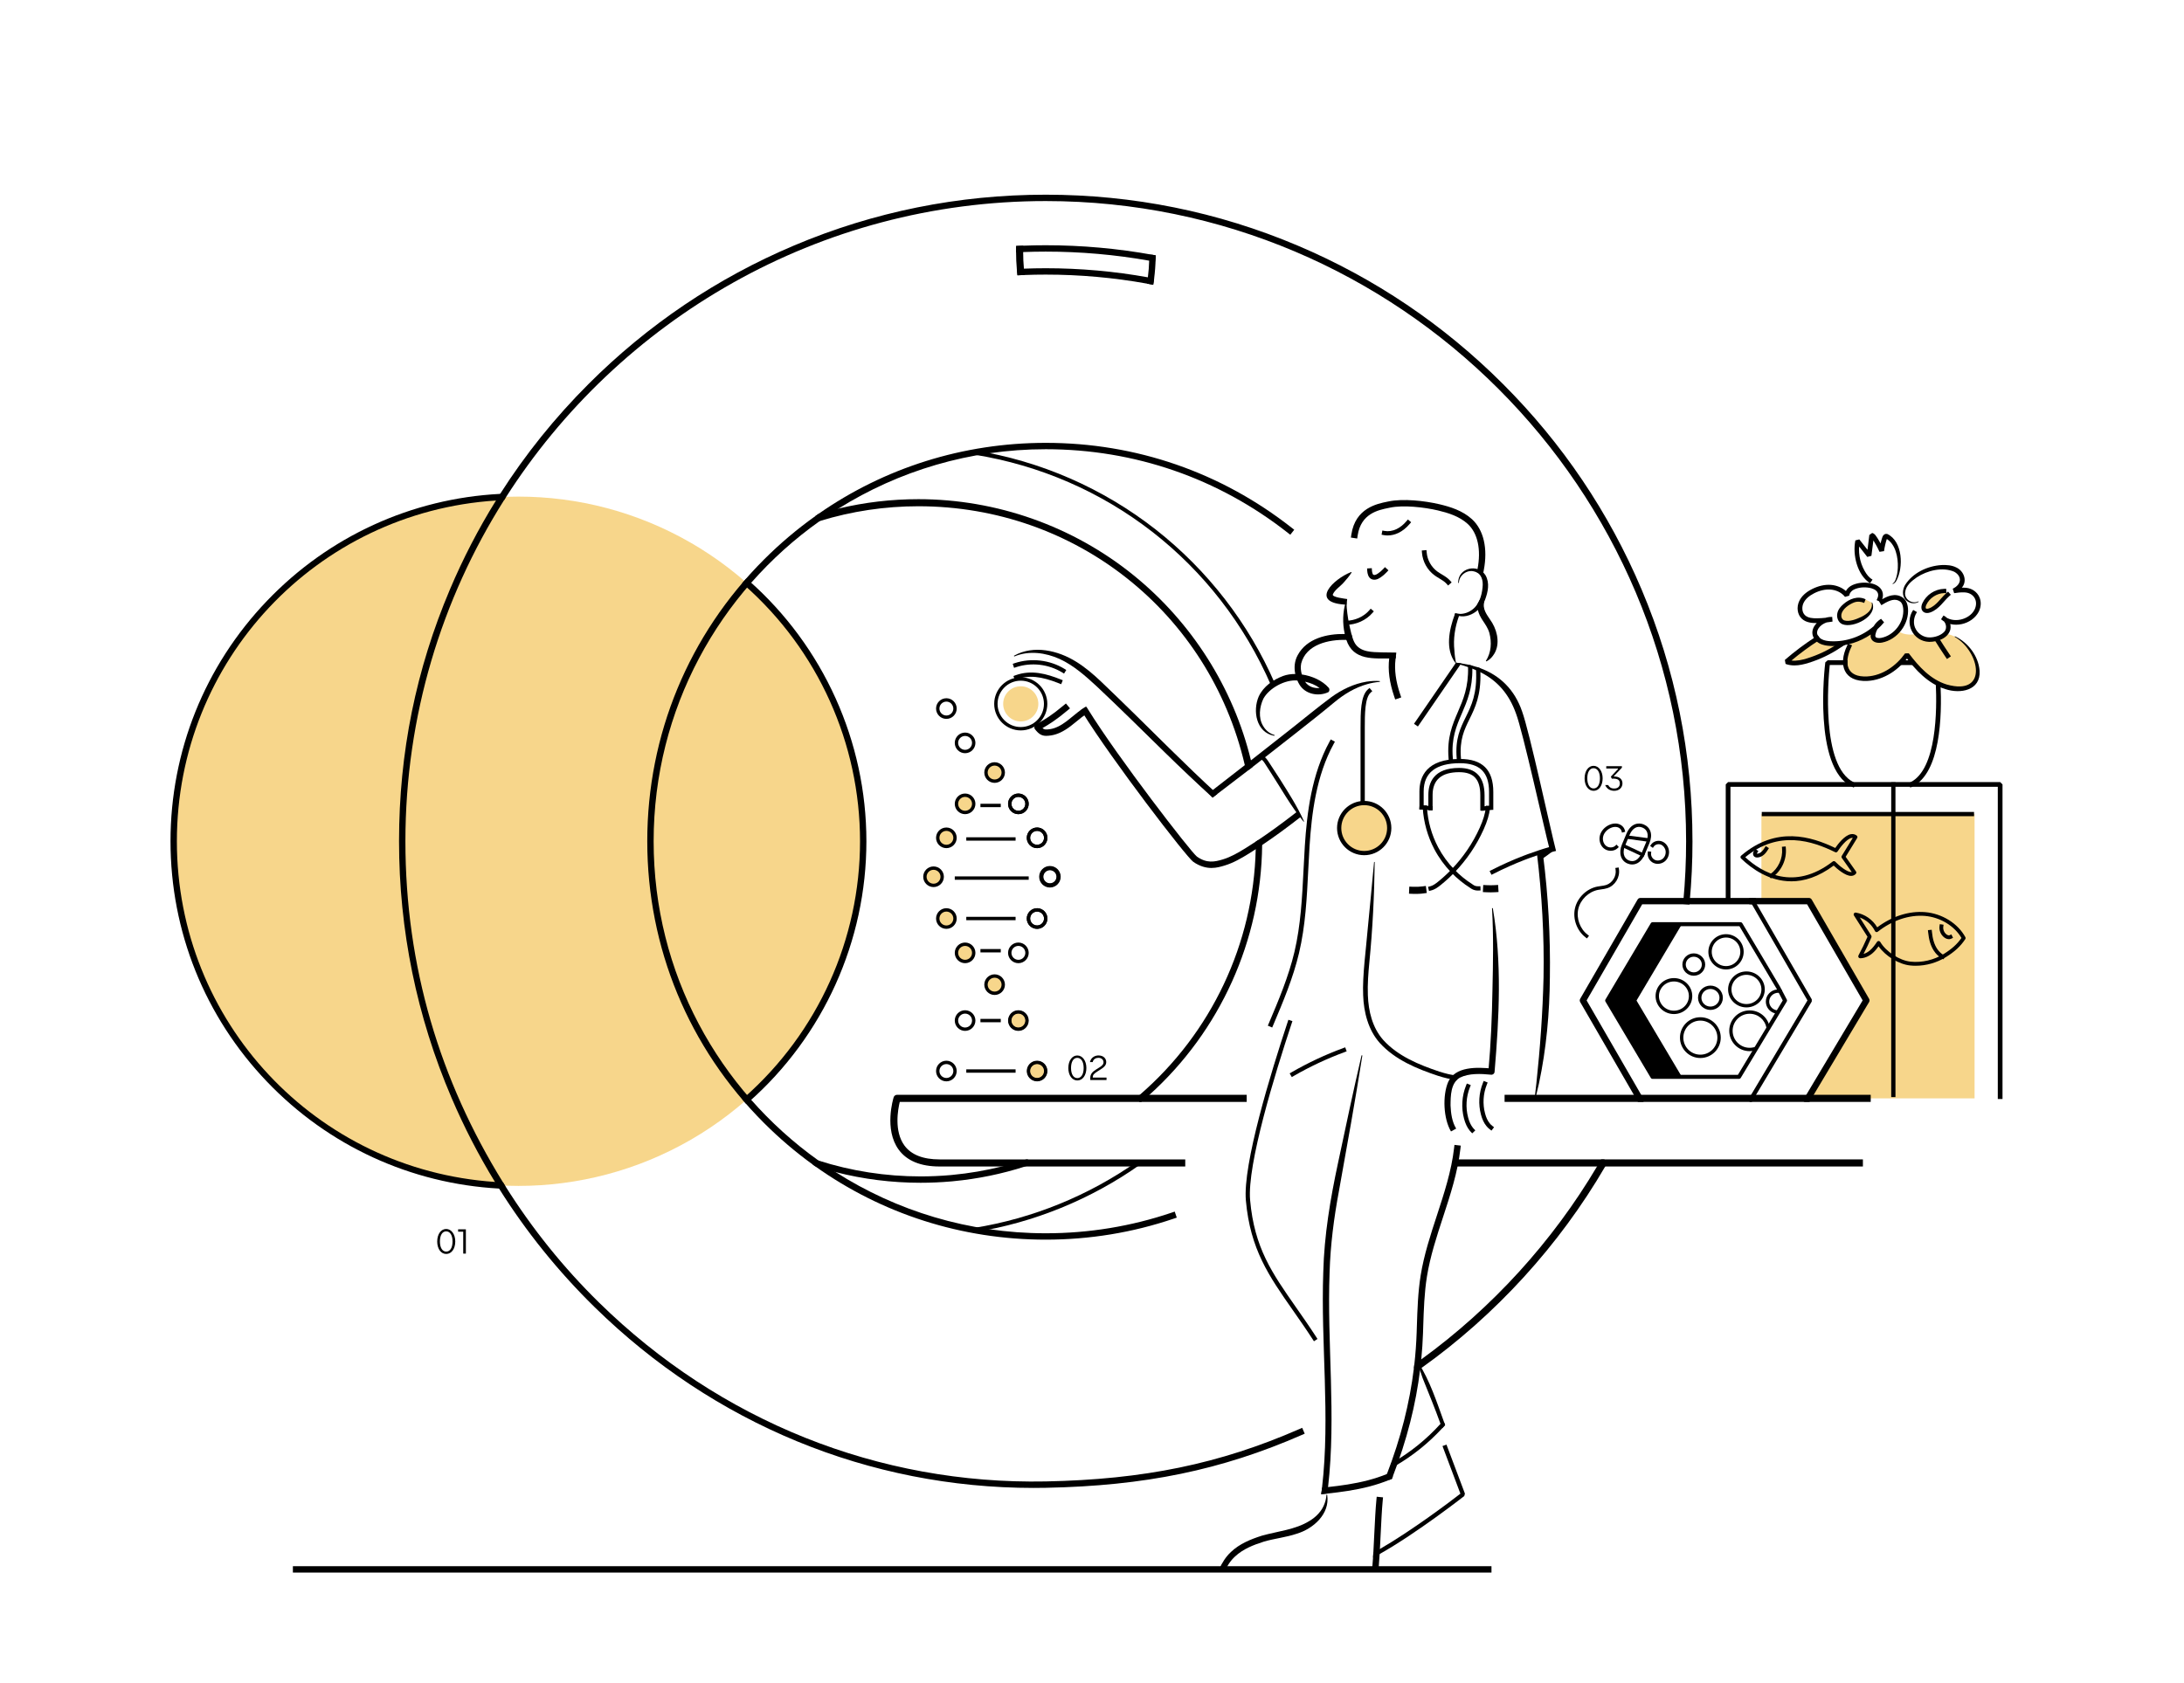 <?xml version="1.0" encoding="UTF-8"?><svg xmlns="http://www.w3.org/2000/svg" viewBox="0 0 1296.74 999.62"><defs><style>.cls-1,.cls-2{stroke-width:0px;}.cls-2{fill:#f7d68b;}</style></defs><g id="BG_Helse_miljøogbiovitenskap"><path class="cls-2" d="m1093.1,382.14c-3.82,3.33-8.48,5.52-13.17,7.44-2.78,1.14-5.61,2.21-8.56,2.82s-6.03.76-8.95.06c5.15-4.37,10.37-8.68,15.64-12.9,1.19,1.6,3.31,2.17,5.29,2.41,2.76.35,5.57.27,8.31-.23"/><path class="cls-2" d="m1173.77,396.15c.53,3.38.24,7.2-2.11,9.69-1.51,1.6-3.69,2.43-5.86,2.83-6.77,1.27-13.82-1.16-19.42-5.17-5.6-4.01-9.96-9.48-14.08-14.99-3.66,4.15-7.59,8.15-12.32,11.02s-10.37,4.54-15.83,3.7c-3-.46-6.06-1.82-7.6-4.44-1.38-2.35-1.3-5.28-.81-7.96.53-2.95,1.49-5.82,2.84-8.5.22-.43.45-.86.79-1.2.43-.43,1.01-.68,1.57-.93,3.77-1.7,7.29-3.95,10.43-6.66-.2,1.9-.33,4.04.91,5.5,1.61,1.88,4.6,1.57,6.9.67,6.45-2.51,5.21-3.03,7.63-5.45,1.65,2.53,8.04,3.19,10.35,2.2,2.97,1.54,3.93,4.48,11.53,2.81,2.6-.57,3.73-1.8,6.2-2.46,2.1-.56,5.32.91,7.02,1.98,4.03,2.53,7.13,5.49,9.32,9.71,1.24,2.4,2.12,4.99,2.53,7.66Z"/><path class="cls-2" d="m1109.31,356.91c-1.67-1.05-3.81-1.64-5.76-1.32-2.87.47-5.61,1.67-7.9,3.46-.89.7-1.73,1.5-2.27,2.5-.39.73-.61,1.55-.73,2.37-.2,1.3-.14,2.72.58,3.82.7,1.07,1.94,1.69,3.21,1.86s2.55-.04,3.78-.37c2.78-.73,5.4-2.02,7.7-3.75,1.77-1.33,4.16-4.07,3.79-6.52-.23-1.53-1.04-1.21-2.39-2.06Z"/><path class="cls-2" d="m1145.9,361.79c-.53.17-1.11.29-1.65.14-.99-.28-1.55-1.42-1.46-2.45s.7-1.94,1.37-2.72c1.54-1.8,9.71-7.89,11.7-4.25,1.57,2.87-7.73,8.57-9.97,9.28Z"/><polygon class="cls-2" points="1172.39 652.3 1072.93 652.3 1108.14 594.16 1074.04 535.17 1045.83 535.17 1045.83 483.47 1172.39 483.47 1172.39 652.3"/><circle class="cls-2" cx="307.83" cy="499.62" r="204.69"/><circle class="cls-2" cx="809.99" cy="491.78" r="14.86"/><circle class="cls-2" cx="590.55" cy="584.77" r="5.13"/><circle class="cls-2" cx="590.55" cy="458.81" r="5.13"/><circle class="cls-2" cx="606.07" cy="418.02" r="10.44"/><circle class="cls-2" cx="573.02" cy="477.39" r="5.13"/><circle class="cls-2" cx="573.02" cy="565.9" r="5.13"/><circle class="cls-2" cx="604.66" cy="606.11" r="5.13"/><circle class="cls-2" cx="561.91" cy="497.58" r="5.13"/><circle class="cls-2" cx="561.91" cy="545.5" r="5.13"/><circle class="cls-2" cx="615.77" cy="636.08" r="5.13"/><circle class="cls-2" cx="554.29" cy="520.7" r="5.13"/></g><g id="Line_Helse_miljøogbiovitenskap"><path class="cls-1" d="m443.14,655.73l-2.5-2.83,1.42-1.25c43.58-38.5,68.58-93.91,68.58-152.02s-25-113.52-68.58-152.02l-1.42-1.25,2.5-2.83,1.42,1.25c44.4,39.22,69.86,95.66,69.86,154.86s-25.46,115.64-69.86,154.86l-1.42,1.25Z"/><path class="cls-1" d="m298.67,702.21c.42.69.85,1.39,1.29,2.08l-.08,1.77-1.89-.09c-.56-.03-1.12-.05-1.68-.09-52.45-2.88-101.33-25.38-137.77-63.46-36.95-38.62-57.3-89.33-57.3-142.8s20.35-104.18,57.3-142.8c36.59-38.25,85.73-60.78,138.43-63.51.34-.02.68-.03,1.02-.05l1.89-.09.13,2.74c-.23.35-.45.71-.68,1.07l-1.16.06c-1.23.06-2.46.13-3.68.21-106.55,6.88-189.47,95.07-189.47,202.37s82.6,195.13,188.85,202.32c1.43.1,2.86.18,4.3.25l.5.02Z"/><path class="cls-1" d="m755.22,408.26l-.5-1.16c-31.81-73.3-97.79-124.56-176.49-137.12l-1.24-.2.4-2.49,1.24.2c39.08,6.24,76.27,22.48,107.54,46.97,30.83,24.16,55.34,55.84,70.87,91.63l.5,1.16-2.31,1Z"/><path class="cls-1" d="m577.41,731.94l-.4-2.49,1.25-.2c34.75-5.54,68.34-19.23,97.15-39.6l1.03-.73,1.46,2.06-1.03.73c-29.12,20.59-63.08,34.44-98.21,40.04l-1.24.2Z"/><path class="cls-1" d="m954.76,689.9l-1.05,1.82c-.2.35-.41.7-.62,1.05-27.29,46.85-65.05,88.25-109.26,119.78-.19.14-.39.28-.59.42-.08.07-.17.13-.26.19l-1.99,1.41-1.49-2.1c.09-.73.17-1.46.26-2.18l.79-.56c.28-.2.55-.39.82-.59.84-.6,1.67-1.2,2.5-1.81,42-30.48,77.97-69.99,104.35-114.56.63-1.05,1.24-2.1,1.85-3.15l.61-1.06h1.76l2.32,1.34Z"/><path class="cls-1" d="m686.17,151.66l-.02,1.6v.13l-.37,2.04-1.86-.34c-.53-.1-1.06-.19-1.6-.28-20.12-3.57-40.78-5.38-61.41-5.38-4.47,0-8.96.09-13.41.26-.78.02-1.56.06-2.33.09l-1.88.09c0-.67.01-1.34.02-2.01l.03-1.78,1.66-.07c.85-.04,1.7-.07,2.56-.1,4.43-.18,8.91-.26,13.35-.26,21.36,0,42.72,1.92,63.52,5.69.05.01.11.02.16.03l1.58.29Z"/><path class="cls-1" d="m685.27,165.37c-.07.6-.15,1.19-.24,1.78v.02l-.35,1.86v.07s-1.87-.34-1.87-.34h-.05c-.58-.12-1.15-.22-1.73-.32-19.73-3.56-39.94-5.36-60.12-5.36-4.22,0-8.44.08-12.58.24-.86.03-1.71.06-2.56.1l-1.66.07-.18-1.73c-.07-.67-.14-1.35-.2-2.03l1.87-.09c.78-.03,1.56-.07,2.35-.09,4.26-.16,8.61-.25,12.96-.25,20.35,0,40.74,1.81,60.64,5.39.65.11,1.31.23,1.96.35l1.76.33Z"/><path class="cls-1" d="m768.44,314.62l-2.34,2.97-1.49-1.17c-41.33-32.47-91.02-49.63-143.7-49.63-45.15,0-87.33,12.92-123.05,35.25-3.77,2.35-7.47,4.81-11.09,7.38-59.66,42.2-98.68,111.73-98.68,190.2s38.68,147.38,97.88,189.63c3.34,2.38,6.73,4.67,10.19,6.86,36.08,23,78.89,36.33,124.75,36.33,25.61,0,50.77-4.13,74.79-12.27l1.79-.61,1.21,3.58-1.79.61c-24.41,8.28-49.98,12.47-76,12.47-49.82,0-97.29-15.3-137.05-43.67-.43-.31-.85-.61-1.27-.92-10.21-7.38-19.9-15.63-28.98-24.71-44.69-44.69-69.3-104.1-69.3-167.3s24.61-122.62,69.3-167.31c9.53-9.53,19.72-18.14,30.48-25.79.57-.41,1.14-.82,1.72-1.22,39.35-27.49,86.09-42.29,135.1-42.29,53.54,0,104.04,17.44,146.04,50.44l1.49,1.17Z"/><path class="cls-1" d="m743.67,455.54c-.67.52-1.34,1.04-2.02,1.56l-1.85.42-.46-2.06c-.08-.35-.16-.7-.24-1.05-21.02-90.58-100.56-153.75-193.79-153.75-19.95,0-39.63,2.95-58.49,8.75h-.05s-.57.09-.57.09h-2.1v-2.98c.56-.41,1.13-.82,1.71-1.22h.07c3.96-1.21,7.95-2.3,11.98-3.26,15.47-3.71,31.37-5.58,47.45-5.58,46.35,0,91.68,16.01,127.64,45.1,34.65,28.02,59.35,66.98,69.79,110.01.24.99.48,1.98.7,2.97l.23,1Z"/><path class="cls-1" d="m681.03,168.44l.26-1.81c.09-.64.18-1.29.26-1.94.41-3.27.68-6.58.77-9.88.02-.54.03-1.07.04-1.61l.03-1.89,2.04.03s.11.02.16.03l1.58.29-.02,1.6v.13c-.07,3.99-.37,8.02-.88,11.98-.07.6-.15,1.19-.24,1.78v.02l-.28,1.95h-.08s-1.86-.36-1.86-.36h-.05s-1.73-.32-1.73-.32Z"/><path class="cls-1" d="m608.33,163.32c-.86.03-1.71.06-2.56.1l-1.66.07-.18-1.73c-.07-.67-.14-1.35-.2-2.03-.29-3.26-.44-6.56-.44-9.86,0-.67.01-1.34.02-2.01l.03-1.78,1.66-.07c.85-.04,1.7-.07,2.56-.1l-.04,2.02c-.01.58-.02,1.17-.02,1.76,0,3.3.14,6.6.45,9.86.04.59.1,1.17.16,1.75l.22,2.02Z"/><rect class="cls-1" x="173.9" y="930.16" width="711.66" height="3.78"/><rect class="cls-1" x="863.89" y="688.56" width="242.2" height="4.21"/><path class="cls-1" d="m703.74,692.77h-145.89c-11.23,0-19.38-3.35-24.24-9.97-8.85-12.07-3.24-30.35-3-31.13.28-.88,1.09-1.47,2.01-1.47h207.6v4.21h-205.99c-1.06,4.35-3.5,17.37,2.78,25.92,4.02,5.47,11.03,8.24,20.84,8.24h145.89v4.21Z"/><rect class="cls-1" x="893.34" y="650.2" width="217.39" height="4.21"/><path class="cls-1" d="m881.77,356.15c-.17.44-.35.87-.56,1.29-.9,1.8-2.18,3.47-3.72,4.84-3.09,2.77-7.21,4.37-11.23,3.56-.73-.15-1.46-.37-2.18-.69l-.34-.16c.1-.27.2-.53.29-.79l.36.1c.77.19,1.54.29,2.32.3,3.5.07,6.93-1.61,9.18-4.11.52-.59.98-1.21,1.39-1.87.45-.7.84-1.45,1.17-2.21,1.03-2.36,1.57-4.98,1.82-7.58.47-4.1-.56-8.37-5.01-9.45-4.24-1.22-8.98,2.32-9.04,6.8h-.42v-.22c-.09-8.72,11.7-11.47,16.23-4.3,2.6,4.63,1.45,9.86-.26,14.49Z"/><path class="cls-1" d="m829.05,387.56l-.39,3.47h-1.66c-11.52.01-23.44,1.43-27.61-10.99-.27-.76-.49-1.57-.69-2.44-.09-.36-.18-.72-.26-1.08-1.39-6.24-1.26-12.92.61-19.02l.41.06v.26c.14,4.35.71,8.55,1.55,12.69.47,1.97.88,4.14,1.43,6.21l.28,1.02h0c.46,1.58,1.03,3.06,1.79,4.36,3.35,5.35,10.32,5.16,16.02,5.34l6.49.09,2.03.03Z"/><path class="cls-1" d="m797.82,371.1v-2.44s1.21,0,1.21,0c5.42-.02,10.67-2.36,14.02-6.26l.8-.92,1.85,1.59-.8.92c-3.81,4.43-9.74,7.08-15.86,7.11h-1.22Z"/><path class="cls-1" d="m828.4,415.41l-.61-1.79c-2.82-8.29-3.79-15.66-2.96-22.52l.23-1.88,3.75.45-.23,1.88c-.76,6.29.16,13.11,2.79,20.85l.61,1.79-3.58,1.22Z"/><path class="cls-1" d="m866.26,365.84c-2.37,6.61-3.5,13.57-2.71,20.54.11,2.39.46,4.8.92,7.29l-.27.12-.12-.16c-6.08-8.14-3.67-19.67-.34-28.64.1-.27.2-.53.29-.79l.36.1c.77.19,1.54.29,2.32.3-.15.41-.31.82-.45,1.24Z"/><path class="cls-1" d="m880.61,340.58l-3.71-.72.36-1.86c2.26-11.62.13-21.41-5.84-26.87-4.95-4.52-11.69-6.57-17.62-7.98-8.22-1.95-20.64-3.3-28.48-1.67l-.86.18c-6.13,1.24-16.39,3.31-18.35,16.29l-.28,1.87-3.74-.57.28-1.87c2.36-15.6,15.18-18.19,21.34-19.43l.84-.17c8.45-1.76,21.22-.41,30.12,1.69,6.41,1.52,13.71,3.76,19.3,8.87,6.96,6.37,9.51,17.44,7,30.38l-.36,1.86Z"/><path class="cls-1" d="m867.61,393.97l-.54.78-.04.06c-8.11,11.83-16.23,23.65-24.36,35.48l-.8,1.16-2.31-1.59.79-1.15c7.99-11.62,15.97-23.24,23.94-34.86.06-.1.13-.19.2-.29,1.04.1,2.08.24,3.12.41Z"/><path class="cls-1" d="m773.93,487.88c-7.43-8.92-13.1-19.34-19.42-29.03,0,0-3.14-4.89-3.14-4.89-.85-1.25-1.47-2.55-2.83-3.04-.14-.05-.27-.02-.09-.06l.51-.3s-.6.32-.61.33c.15,0,.33-.17.45-.26-.01.02-.03.03-.05.04l-1.14.62-1.5-1.07c.32-.36.85-1.16,1.25-1.42.16-.09.34-.16.52-.2,0,0-.64.35-.59.31,0,0,.51-.3.51-.3,2.67-.45,4.38,2.2,5.58,4.02,1.58,2.44,4.77,7.34,6.36,9.78,5.15,8.18,10.51,16.46,14.47,25.3,0,0,.07.15.07.15l-.25.15-.11-.13h0Z"/><path class="cls-1" d="m923.89,505.37l-3.4.82-.4-1.71c-3.22-12.18-15.9-70.14-19.99-80.76-4.11-11.5-10.94-19.41-21.12-24.51-.84-.42-1.69-.82-2.58-1.2-.72-.31-1.45-.61-2.21-.9-.57-.22-1.16-.43-1.75-.64-.26-.1-.52-.19-.79-.28-1.5-.54-3.03-1.01-4.58-1.44-.93-.26-1.87-.51-2.81-.75l.03-.15.05-.31c.05.01.1.01.15.02,1.04.1,2.08.24,3.12.41,1.34.2,2.66.46,3.99.75.43.09.85.19,1.28.29.43.1.85.21,1.27.32,1.04.27,2.07.57,3.07.91.56.18,1.11.37,1.65.58,11.89,4.38,20.45,12.91,24.82,25.56,4.51,12.35,16.68,69.41,20.2,82.99Z"/><path class="cls-1" d="m809.99,507.9c-8.89,0-16.12-7.23-16.12-16.12s7.23-16.12,16.12-16.12,16.12,7.23,16.12,16.12-7.23,16.12-16.12,16.12Zm0-29.72c-7.5,0-13.6,6.1-13.6,13.6s6.1,13.6,13.6,13.6,13.6-6.1,13.6-13.6-6.1-13.6-13.6-13.6Z"/><path class="cls-1" d="m810.34,477.16h-2.52v-44.96c0-8.87,0-18.91,4.37-22.78l.94-.84,1.67,1.89-.94.83c-3.52,3.11-3.52,12.97-3.52,20.89v44.96Z"/><path class="cls-1" d="m885.59,519.56l-1.15-2.25,1.12-.57c6.17-3.15,12.51-5.99,18.84-8.43.88-.34,1.75-.68,2.64-1,2.16-.8,4.43-1.6,6.76-2.36.89-.29,1.78-.59,2.66-.86,1.62-.51,3.26-1,4.91-1.48l.63-.18,1.13,2.2-.57.44c-2.33,1.8-4.77,3.58-7.25,5.3l-1.04.72-1.44-2.07,1.04-.72c.65-.45,1.29-.9,1.93-1.36-.41.13-.81.27-1.22.4-2.29.75-4.54,1.54-6.67,2.33-.88.32-1.74.65-2.6.98-6.25,2.41-12.51,5.22-18.61,8.33l-1.12.57Z"/><path class="cls-1" d="m867.98,423.68c-3.27,7.62-6.36,14.81-5.37,26.54l.1,1.26-2.51.21-.11-1.25c-1.04-12.37,2.33-20.19,5.58-27.75,3.1-7.22,6.31-14.7,5.98-26.5,0-.11,0-.23,0-.34l-.04-1.13c.43.09.85.19,1.28.29.43.1.85.21,1.27.32v.44c.02.45.04.9.04,1.34.15,11.78-3.09,19.3-6.21,26.57Z"/><path class="cls-1" d="m872.55,427c-3.11,6.32-6.05,12.3-5.12,23.22l.1,1.26-2.51.21-.11-1.25c-.98-11.63,2.11-17.9,5.38-24.55,3.35-6.84,6.82-13.9,6.11-27.88,0-.15,0-.31-.02-.46l-.07-1.26.91-.05c.56.18,1.11.37,1.65.58l.03.59c.03.61.06,1.21.08,1.8.45,13.79-3.2,21.21-6.43,27.79Z"/><path class="cls-1" d="m886.64,480.97h-2.52v-10.64c0-11.65-5.49-17.07-17.28-17.07-14.29,0-21.54,5.66-21.54,16.82v10.68h-2.52v-10.68c0-8.82,4.17-19.34,24.06-19.34,13.32,0,19.8,6.41,19.8,19.59v10.64Z"/><path class="cls-1" d="m881.45,481.42h-2.52v-9.08c0-9.51-3.88-13.75-12.58-13.75-10.45,0-15.75,4.56-15.75,13.55v9.06h-2.52v-9.06c0-7.33,3.17-16.07,18.27-16.07,10.02,0,15.1,5.47,15.1,16.27v9.08Z"/><path class="cls-1" d="m843.74,530.76c-1.58.14-3.27.17-5.06.09l-2.1-.09.18-4.2,2.1.09c2.05.09,3.95.02,5.64-.21l2.09-.28.56,4.17-2.08.28c-.43.06-.87.11-1.32.15Z"/><path class="cls-1" d="m889.76,529.76l-2.1.13c-1.65.1-3.37.1-5.12.01l-2.1-.11.22-4.2,2.1.11c1.59.08,3.16.08,4.64-.01l2.1-.13.25,4.2Z"/><path class="cls-1" d="m916.22,508.09c3.05,23.97,4.38,48.2,4.01,72.37-.17,21.11-2.08,42.38-6.49,63.07-.69,3.03-1.38,6.06-2.12,9.07l-.46-.09c.32-3.09.73-6.15,1.07-9.23,2.21-20.8,3.75-41.99,4.24-62.88.45-24.59-.97-49.2-3.93-73.64,0,0,3.46-.41,3.46-.41l.22,1.74h0Z"/><path class="cls-1" d="m886.39,539.58c5.41,32.05,3.74,64.78,1,97.03-.1,1.03-1.04,1.78-2.06,1.65-6.05-.59-13.08-.97-18.59,1.78-5.41,3.25-5.44,10.77-5.49,16.46.19,4.69.9,9.8,3.34,13.77,0,0-3.07,1.69-3.07,1.69-4.51-7.58-5.11-21.22-1.7-29.32,4.2-9.53,17.27-8.82,25.97-8.05,0,0-2.06,1.65-2.06,1.65,1.46-16.02,2.13-32.17,2.41-48.26.36-16.12.69-32.23-.25-48.35,0,0-.01-.25-.01-.25l.47-.06.04.25h0Z"/><path class="cls-1" d="m874.13,673.08l-.87-.91c-.25-.26-.49-.54-.71-.81-1.45-1.83-2.52-4.1-3.28-6.95-1.74-6.49-1.32-13.5,1.19-19.74l.47-1.17,2.34.94-.47,1.17c-2.31,5.74-2.69,12.18-1.09,18.14.67,2.52,1.59,4.49,2.82,6.03.17.22.37.44.56.64l.87.91-1.82,1.74Z"/><path class="cls-1" d="m885.54,671.46l-1-.77c-.77-.59-1.47-1.28-2.06-2.03-1.39-1.73-2.42-3.91-3.15-6.66-1.67-6.21-1.27-12.91,1.15-18.88l.47-1.17,2.34.95-.47,1.17c-2.21,5.46-2.58,11.59-1.05,17.28.64,2.41,1.52,4.28,2.69,5.74.47.6,1.02,1.13,1.63,1.6l1,.77-1.54,2Z"/><path class="cls-1" d="m869.79,887.06l-.39,1.42c-.28.22-28.12,22.01-50.25,34.46-1.33.74-2.64,1.46-3.92,2.12.06-.94.12-1.93.19-2.95,1.27-.69,2.57-1.42,3.9-2.18,18.67-10.74,42.03-28.32,47.79-32.85l-1.7-4.5c-2.84-7.53-5.67-15.05-8.5-22.59l-.44-1.18,2.36-.88.44,1.18c2.83,7.53,5.66,15.05,8.5,22.58l2.02,5.37Z"/><path class="cls-1" d="m788.04,887.98c1.65,11.16-8.26,19.95-18.12,22.9-6.42,2.18-13.24,2.82-19.61,4.72-6.09,1.92-12.27,4.35-16.97,8.76-2.77,2.48-4.76,5.74-6.37,9.08,0,0-3.12-1.52-3.12-1.52,1.73-3.74,3.93-7.36,7.01-10.2,5.1-4.88,11.79-7.59,18.39-9.69,9.49-2.66,19.84-3.55,28.17-8.71,4.08-2.43,7.55-5.99,9.11-10.54.6-1.59.92-3.3,1.05-5.03,0,0,.44-.02.44-.02l.04.25h0Z"/><path class="cls-1" d="m821.17,889.27l-.18,1.88c-.51,5.17-.88,12.91-1.25,20.4-.14,2.9-.28,5.73-.42,8.38-.06,1.03-.11,2.03-.17,3.01-.14,2.43-.3,4.65-.46,6.56l-.17,1.89-3.76-.33.16-1.89c.11-1.24.21-2.62.31-4.11.06-.94.12-1.93.19-2.95.18-3.29.36-6.96.54-10.75.37-7.53.75-15.32,1.27-20.58l.18-1.88,3.76.37Z"/><path class="cls-1" d="m808.9,626.82l-.04.25c-4.21,26.61-9.09,53.71-13.87,80.27-2.98,15.95-5.06,32-5.55,48.23-1.6,42.44,3.98,85.14-.91,127.59-.11.93-.22,1.85-.34,2.78l-.14,1.08-3.47.39h-.13s.27-1.91.27-1.91c.08-.65.16-1.31.23-1.96,4.94-42.52-.8-85.35.74-128.11.54-21.8,4.2-43.51,8.76-64.77,4.52-21.25,9-42.51,13.92-63.68l.06-.25.47.09Z"/><path class="cls-1" d="m867.32,680.38l-.21,1.87c-1.6,14-6.04,27.56-10.34,40.68-3.74,11.42-7.61,23.22-9.53,35.17-1.56,9.68-1.88,19.73-2.2,29.45l-.13,4.07c-.18,5.26-.53,10.5-1.04,15.71-.18,1.89-.39,3.77-.63,5.64-2.57,21.3-7.95,42.36-16.27,63.86-.08.24-.18.48-.27.72l-.28.74-.75.31c-.24.1-.48.2-.72.29l-2.46-.95.69-1.77c.1-.25.19-.5.29-.75,8.19-21.2,13.48-41.96,16.03-62.95.09-.73.17-1.46.26-2.18.7-6.25,1.15-12.51,1.37-18.81l.13-4.05c.32-9.84.65-20.01,2.24-29.93,1.97-12.24,5.89-24.19,9.68-35.75,4.23-12.93,8.62-26.31,10.17-39.92l.22-1.88,3.75.43Z"/><path class="cls-1" d="m826.97,876.83c-.08.24-.18.48-.27.72l-.28.74-.75.31c-.24.1-.48.2-.72.29-3.67,1.5-7.61,2.81-11.74,3.9-8.57,2.23-17.13,3.37-25.16,4.23-.45.05-.9.09-1.35.14l-2.12.25h-.13s.27-1.91.27-1.91c.08-.65.16-1.31.23-1.96l1.35-.14c.74-.08,1.48-.16,2.23-.24,7.63-.83,15.7-1.94,23.72-4.03,3.95-1.04,7.72-2.28,11.22-3.71.25-.1.49-.2.74-.3l1.74-.73,1.02,2.44Z"/><path class="cls-1" d="m780.15,796.57l-.69-1.06c-4.14-6.39-8.09-12.03-11.91-17.49-14.09-20.14-25.22-36.04-27.81-65.01-1.92-21.45,14.74-75.73,24.84-106.17l.4-1.2,2.39.79-.4,1.2c-10.04,30.26-26.6,84.15-24.72,105.15,2.53,28.29,12.95,43.18,27.36,63.79,3.83,5.48,7.79,11.14,11.96,17.57l.69,1.06-2.11,1.37Z"/><path class="cls-1" d="m858.02,846.35l-.42.47c-.45.5-.91,1-1.38,1.5l-.26-.86c-.22-.62-.44-1.23-.67-1.85-3.26-9.11-6.97-18.05-10.56-27.03-1.12-3.19-2.22-6.39-3.15-9.67l.26-.12.09.14c7.14,11.12,11.17,23.86,15.66,36.19.06.16.11.31.17.47l.26.76Z"/><path class="cls-1" d="m858.02,846.35l-.42.47c-.45.5-.91,1-1.38,1.5-8.18,8.85-17.58,16.37-27.93,22.36l-1.09.63-1.26-2.18,1.09-.63c10.52-6.09,20.03-13.79,28.26-22.89.15-.15.29-.31.43-.47l.84-.94,1.03.92c.06.16.11.31.17.47l.26.76Z"/><path class="cls-1" d="m816.22,512.11c-.24,19.79-1.23,39.59-3.16,59.28-.63,6.54-1.14,13.07-.9,19.55.34,9.61,2.67,19.35,9.1,26.65,8.69,9.64,21.3,14.8,33.42,18.85,3.56,1.11,7.04,2.08,10.63,2.29,0,0-.22,2.59-.22,2.59-3.88-.24-7.64-1.26-11.19-2.37-12.58-4.17-25.58-9.5-34.69-19.57-6.86-7.69-9.5-18.32-9.84-28.32-.52-11.66,1.78-27.9,2.73-39.6,1.35-13.1,2.48-26.23,3.74-39.37l.02-.18.35.02v.19h0Z"/><path class="cls-1" d="m755.35,610.23l-2.58-1.09.55-1.29c5.79-13.67,11.77-27.82,15.24-42.47,3.77-15.93,4.6-32.67,5.41-48.85.23-4.64.47-9.44.77-14.16,1.27-19.72,4.02-42.5,14.72-62l.67-1.23,2.46,1.35-.67,1.23c-10.44,19.02-13.12,41.42-14.38,60.83-.3,4.69-.54,9.48-.77,14.12-.81,16.31-1.65,33.18-5.48,49.36-3.52,14.89-9.55,29.14-15.38,42.92l-.55,1.29Z"/><path class="cls-1" d="m819.27,404.48v.46c-2.57.23-5.12.67-7.57,1.39-7.12,2-13.58,5.9-19.23,10.58-13.38,11.16-33.46,26.55-47.35,37.51-.48.37-.96.75-1.45,1.12-.67.52-1.34,1.04-2.02,1.56-7.27,5.61-14.38,11-21.68,16.58l-2.32-2.6,1.38-1.07c5.13-3.95,12.45-9.64,20.07-15.6,1.21-.94,2.42-1.89,3.64-2.84,8.96-7,17.92-14.04,23.84-18.73,7.91-6.24,15.6-12.63,23.74-18.68,6.24-4.56,13.39-8.05,21.05-9.32,2.62-.4,5.27-.57,7.9-.36Z"/><path class="cls-1" d="m850.47,481.27l-1.23-.09c-2.02-.15-3.82-.3-5.32-.44l-1.23-.12.23-2.46,1.23.11c1.49.14,3.28.29,5.28.44l1.23.09-.18,2.47Z"/><path class="cls-1" d="m879.48,481.5l-.2-2.46,1.23-.1c1.44-.12,2.86-.27,4.23-.44l1.23-.16.32,2.45-1.23.16c-1.41.18-2.87.33-4.35.46l-1.23.1Z"/><path class="cls-1" d="m848.47,529.15l-.59-2.45,1.22-.3c1.74-.42,3.31-1.6,4.77-2.78,2.75-2.22,5.39-4.63,7.85-7.18,7.08-7.32,12.78-15.72,16.92-24.96,2.03-4.54,3.15-8.28,3.54-11.74l.14-1.25,2.5.28-.14,1.25c-.41,3.73-1.6,7.7-3.74,12.5-4.26,9.51-10.12,18.15-17.4,25.68-2.54,2.62-5.26,5.1-8.08,7.38-1.68,1.35-3.51,2.72-5.75,3.26l-1.22.3Z"/><path class="cls-1" d="m877.53,528.89c-2.35,0-3.61-.87-4.38-1.4-.1-.07-.19-.13-.28-.19-4.05-2.57-7.81-5.63-11.16-9.1-4.01-4.13-7.4-8.8-10.08-13.87-3.98-7.56-6.36-16.05-6.89-24.58l-.08-1.26,2.52-.16.08,1.26c.51,8.17,2.79,16.32,6.61,23.56,2.56,4.85,5.81,9.33,9.66,13.29,3.22,3.33,6.81,6.27,10.69,8.72.11.07.23.15.37.25.64.44,1.43.98,3.14.95l1.26-.04.07,2.52-1.26.04c-.09,0-.18,0-.27,0Z"/><path class="cls-1" d="m766.99,639.66l-1.26-2.18,1.09-.63c9.78-5.65,20.11-10.5,30.71-14.4l1.18-.44.87,2.37-1.18.44c-10.46,3.86-20.66,8.64-30.32,14.22l-1.09.63Z"/><path class="cls-1" d="m602.21,389.35c11.53-6.42,25.99-3.07,36.67,3.59,5.49,3.38,10.35,7.56,14.92,11.89,13.17,12.57,27.47,26.68,40.33,39.41,9.33,9.19,18.96,18.48,28.59,27.33l-2.75,2.12c-9.69-8.85-19-17.69-28.38-26.86-13.42-13.14-26.75-26.35-40.41-39.2-6.8-6.27-13.68-12.42-22.07-16.29-8.3-3.72-18.06-5.11-26.67-1.54,0,0-.23.09-.23.09l-.21-.42.22-.12h0Z"/><path class="cls-1" d="m631.77,400.05l-1.07-.66c-8.12-4.98-18.36-6.16-27.4-3.16l-1.2.4-.79-2.39,1.2-.4c9.74-3.23,20.77-1.96,29.51,3.4l1.07.66-1.32,2.15Z"/><path class="cls-1" d="m630.08,406.35l-1.17-.47c-10.8-4.31-18.09-5.02-25.15-2.45l-1.18.43-.86-2.37,1.18-.43c9.53-3.47,18.59-.86,26.95,2.47l1.17.47-.94,2.34Z"/><path class="cls-1" d="m621.25,437.02c-2.66,0-4.43-.96-6.72-3.91-.34-.43-.47-.99-.36-1.52.1-.54.43-1,.91-1.28l.88-.51c4.47-2.59,8.32-4.82,15.47-10.8l1.45-1.21,2.43,2.9-1.45,1.21c-6.79,5.68-10.71,8.1-14.88,10.53,1.09.95,2.1.97,4.53.6,3.05-.46,6.19-1.97,9.87-4.76,1.22-.92,2.43-1.92,3.6-2.88,1.89-1.56,3.85-3.17,5.96-4.58l1.58-1.04,2.09,3.15-1.58,1.04c-1.95,1.3-3.75,2.78-5.65,4.34-1.2.99-2.45,2.02-3.73,2.98-4.21,3.18-7.9,4.92-11.59,5.48-1.05.16-1.97.25-2.81.25Z"/><path class="cls-1" d="m772.52,484.97l-1.49,1.16c-7.61,5.92-14.85,11.18-21.63,15.71-1.29.87-2.57,1.71-3.82,2.51-1.48.97-2.94,1.89-4.37,2.77-4.05,2.5-8.82,5.31-14.04,6.89-2.13.65-4.8,1.46-7.89,1.46s-6.83-.87-10.81-3.66c-4.1-2.88-48.3-60.46-65.68-88.56l-.99-1.6,3.21-1.99,1,1.61c17.77,28.72,61.02,84.69,64.65,87.45,5.83,4.1,10.43,3.18,15.41,1.67,4.79-1.45,9.3-4.11,13.16-6.49,2.08-1.28,4.22-2.65,6.41-4.09.43-.29.86-.57,1.3-.87,6.8-4.54,14.09-9.83,21.77-15.79l1.49-1.16,2.32,2.98Z"/><path class="cls-1" d="m797.76,359.01c-20.03-1.61-5.93-15.17,4.32-19.21,0,0,.24-.1.24-.1l.22.26c-1.38,2.2-3.05,4.13-4.71,5.98-2.07,2.39-5.33,4.35-6.49,7.12-.44,1.68,7.19,2.49,8.55,2.71,0,0-.39,3.42-.39,3.42l-1.74-.19h0Z"/><path class="cls-1" d="m816.03,344.29c-1.1,0-2.12-.41-2.81-1.15-.48-.51-.74-1.11-.89-1.52-.32-.84-.5-1.73-.55-2.62l-.08-1.4,2.8-.16.08,1.4c.03.61.16,1.22.38,1.79.07.18.18.45.32.6.2.21.64.31,1.07.23.6-.11,1.22-.48,1.75-.83,1.19-.8,2.29-1.74,3.26-2.79l.95-1.03,2.06,1.9-.95,1.03c-1.12,1.21-2.39,2.3-3.77,3.22-.77.51-1.71,1.07-2.83,1.26-.27.05-.53.07-.79.07Z"/><path class="cls-1" d="m823.88,318.01c-.8,0-1.58-.07-2.34-.22l-1.24-.24.47-2.48,1.24.24c2.27.43,4.82.05,7.18-1.08,2.12-1.01,4.11-2.61,5.93-4.75l.81-.96,1.92,1.63-.81.96c-2.05,2.41-4.32,4.23-6.76,5.4-2.06.99-4.27,1.5-6.4,1.5Z"/><path class="cls-1" d="m859.81,347.74l-.93-1.05c-1.14-1.28-2.67-2.2-4.29-3.17-.95-.57-1.93-1.16-2.85-1.84-4.24-3.11-7.02-8.1-7.45-13.34l-.11-1.4,2.8-.23.11,1.4c.36,4.44,2.73,8.67,6.32,11.31.82.6,1.7,1.13,2.63,1.69,1.73,1.04,3.51,2.11,4.94,3.71l.93,1.05-2.09,1.87Z"/><path class="cls-1" d="m802.44,376.72c-1.3-.11-2.64-.18-4-.2-10.65-.16-22.54,2.64-27.89,12.49-1.95,3.46-2.29,7.46-1.49,11.27-2.56,0-5.02.37-7.19,1.16-6.03,2.28-11.67,6.17-14.5,12.17-3.75,8.68-1.42,21.39,9.05,23.34l.25.03.1-.45c-2.93-.79-5.35-2.85-6.8-5.38-2.96-4.83-2.14-11.4.16-16.21,3.45-6.28,12.8-11.44,20.17-10.79.33.78.72,1.53,1.14,2.26,3.42,5.91,11.37,7.46,17.28,4.65.77-.68.84-1.87.15-2.63-3.62-4.15-9.77-6.99-15.92-7.86-.62-2.14-.81-4.4-.38-6.53,2.91-11.34,16.36-14.32,26.82-14,.47.02.93.04,1.39.07l1.75.12.19-2.48h0s-.28-1.03-.28-1.03Zm-18.91,31.88c-3.39.3-6.71-.78-8.67-3.75,3.11.7,6.16,1.89,8.67,3.75Z"/><path class="cls-1" d="m886.46,389.38c-1.03,1.46-2.4,2.66-3.95,3.44l-.27-.29c3.23-5.1,3.54-11.08,2.06-16.67-.86-2.89-2.45-5.1-4.15-7.68-1.1-1.68-2.17-3.68-2.66-5.9-.26-1.17-.36-2.39-.21-3.66.45-.7.84-1.45,1.17-2.21l2.84.45-.08.58-.18,1.28c-.46,4.33,2.91,7.67,5.02,11.29,3.4,5.78,4.7,13.7.41,19.37Z"/><path class="cls-1" d="m590.55,590.91c-3.38,0-6.13-2.75-6.13-6.13s2.75-6.13,6.13-6.13,6.13,2.75,6.13,6.13-2.75,6.13-6.13,6.13Zm0-10.26c-2.28,0-4.13,1.85-4.13,4.13s1.85,4.13,4.13,4.13,4.13-1.85,4.13-4.13-1.85-4.13-4.13-4.13Z"/><path class="cls-1" d="m590.55,464.94c-3.38,0-6.13-2.75-6.13-6.13s2.75-6.13,6.13-6.13,6.13,2.75,6.13,6.13-2.75,6.13-6.13,6.13Zm0-10.26c-2.28,0-4.13,1.85-4.13,4.13s1.85,4.13,4.13,4.13,4.13-1.85,4.13-4.13-1.85-4.13-4.13-4.13Z"/><path class="cls-1" d="m604.66,483.53c-3.38,0-6.13-2.75-6.13-6.13s2.75-6.13,6.13-6.13,6.13,2.75,6.13,6.13-2.75,6.13-6.13,6.13Zm0-10.26c-2.28,0-4.13,1.85-4.13,4.13s1.85,4.13,4.13,4.13,4.13-1.85,4.13-4.13-1.85-4.13-4.13-4.13Z"/><path class="cls-1" d="m604.66,572.03c-3.38,0-6.13-2.75-6.13-6.13s2.75-6.13,6.13-6.13,6.13,2.75,6.13,6.13-2.75,6.13-6.13,6.13Zm0-10.26c-2.28,0-4.13,1.85-4.13,4.13s1.85,4.13,4.13,4.13,4.13-1.85,4.13-4.13-1.85-4.13-4.13-4.13Z"/><path class="cls-1" d="m615.77,503.71c-3.38,0-6.13-2.75-6.13-6.13s2.75-6.13,6.13-6.13,6.13,2.75,6.13,6.13-2.75,6.13-6.13,6.13Zm0-10.26c-2.28,0-4.13,1.85-4.13,4.13s1.85,4.13,4.13,4.13,4.13-1.85,4.13-4.13-1.85-4.13-4.13-4.13Z"/><path class="cls-1" d="m615.77,551.64c-3.38,0-6.13-2.75-6.13-6.13s2.75-6.13,6.13-6.13,6.13,2.75,6.13,6.13-2.75,6.13-6.13,6.13Zm0-10.26c-2.28,0-4.13,1.85-4.13,4.13s1.85,4.13,4.13,4.13,4.13-1.85,4.13-4.13-1.85-4.13-4.13-4.13Z"/><path class="cls-1" d="m623.39,527.09c-3.52,0-6.39-2.87-6.39-6.39s2.87-6.39,6.39-6.39,6.39,2.87,6.39,6.39-2.87,6.39-6.39,6.39Zm0-10.26c-2.13,0-3.87,1.74-3.87,3.87s1.74,3.87,3.87,3.87,3.87-1.74,3.87-3.87-1.74-3.87-3.87-3.87Z"/><path class="cls-1" d="m606.07,433.79c-8.7,0-15.77-7.07-15.77-15.77s7.07-15.77,15.77-15.77,15.77,7.08,15.77,15.77-7.08,15.77-15.77,15.77Zm0-29.54c-7.59,0-13.77,6.18-13.77,13.77s6.18,13.77,13.77,13.77,13.77-6.18,13.77-13.77-6.18-13.77-13.77-13.77Z"/><path class="cls-1" d="m604.66,483.53c-3.38,0-6.13-2.75-6.13-6.13s2.75-6.13,6.13-6.13,6.13,2.75,6.13,6.13-2.75,6.13-6.13,6.13Zm0-10.26c-2.28,0-4.13,1.85-4.13,4.13s1.85,4.13,4.13,4.13,4.13-1.85,4.13-4.13-1.85-4.13-4.13-4.13Z"/><path class="cls-1" d="m615.77,503.71c-3.38,0-6.13-2.75-6.13-6.13s2.75-6.13,6.13-6.13,6.13,2.75,6.13,6.13-2.75,6.13-6.13,6.13Zm0-10.26c-2.28,0-4.13,1.85-4.13,4.13s1.85,4.13,4.13,4.13,4.13-1.85,4.13-4.13-1.85-4.13-4.13-4.13Z"/><path class="cls-1" d="m615.77,551.64c-3.38,0-6.13-2.75-6.13-6.13s2.75-6.13,6.13-6.13,6.13,2.75,6.13,6.13-2.75,6.13-6.13,6.13Zm0-10.26c-2.28,0-4.13,1.85-4.13,4.13s1.85,4.13,4.13,4.13,4.13-1.85,4.13-4.13-1.85-4.13-4.13-4.13Z"/><path class="cls-1" d="m623.39,526.83c-3.38,0-6.13-2.75-6.13-6.13s2.75-6.13,6.13-6.13,6.13,2.75,6.13,6.13-2.75,6.13-6.13,6.13Zm0-10.26c-2.28,0-4.13,1.85-4.13,4.13s1.85,4.13,4.13,4.13,4.13-1.85,4.13-4.13-1.85-4.13-4.13-4.13Z"/><path class="cls-1" d="m573.02,483.53c-3.38,0-6.13-2.75-6.13-6.13s2.75-6.13,6.13-6.13,6.13,2.75,6.13,6.13-2.75,6.13-6.13,6.13Zm0-10.26c-2.28,0-4.13,1.85-4.13,4.13s1.85,4.13,4.13,4.13,4.13-1.85,4.13-4.13-1.85-4.13-4.13-4.13Z"/><path class="cls-1" d="m573.02,572.03c-3.38,0-6.13-2.75-6.13-6.13s2.75-6.13,6.13-6.13,6.13,2.75,6.13,6.13-2.75,6.13-6.13,6.13Zm0-10.26c-2.28,0-4.13,1.85-4.13,4.13s1.85,4.13,4.13,4.13,4.13-1.85,4.13-4.13-1.85-4.13-4.13-4.13Z"/><path class="cls-1" d="m604.66,612.02c-3.26,0-5.91-2.65-5.91-5.91s2.65-5.91,5.91-5.91,5.91,2.65,5.91,5.91-2.65,5.91-5.91,5.91Zm0-10.26c-2.4,0-4.35,1.95-4.35,4.35s1.95,4.35,4.35,4.35,4.35-1.95,4.35-4.35-1.95-4.35-4.35-4.35Z"/><path class="cls-1" d="m604.66,612.24c-3.38,0-6.13-2.75-6.13-6.13s2.75-6.13,6.13-6.13,6.13,2.75,6.13,6.13-2.75,6.13-6.13,6.13Zm0-10.26c-2.28,0-4.13,1.85-4.13,4.13s1.85,4.13,4.13,4.13,4.13-1.85,4.13-4.13-1.85-4.13-4.13-4.13Z"/><path class="cls-1" d="m573.02,612.24c-3.38,0-6.13-2.75-6.13-6.13s2.75-6.13,6.13-6.13,6.13,2.75,6.13,6.13-2.75,6.13-6.13,6.13Zm0-10.26c-2.28,0-4.13,1.85-4.13,4.13s1.85,4.13,4.13,4.13,4.13-1.85,4.13-4.13-1.85-4.13-4.13-4.13Z"/><path class="cls-1" d="m561.91,503.71c-3.38,0-6.13-2.75-6.13-6.13s2.75-6.13,6.13-6.13,6.13,2.75,6.13,6.13-2.75,6.13-6.13,6.13Zm0-10.26c-2.28,0-4.13,1.85-4.13,4.13s1.85,4.13,4.13,4.13,4.13-1.85,4.13-4.13-1.85-4.13-4.13-4.13Z"/><path class="cls-1" d="m561.91,551.64c-3.38,0-6.13-2.75-6.13-6.13s2.75-6.13,6.13-6.13,6.13,2.75,6.13,6.13-2.75,6.13-6.13,6.13Zm0-10.26c-2.28,0-4.13,1.85-4.13,4.13s1.85,4.13,4.13,4.13,4.13-1.85,4.13-4.13-1.85-4.13-4.13-4.13Z"/><path class="cls-1" d="m573.02,447.33c-3.38,0-6.13-2.75-6.13-6.13s2.75-6.13,6.13-6.13,6.13,2.75,6.13,6.13-2.75,6.13-6.13,6.13Zm0-10.26c-2.28,0-4.13,1.85-4.13,4.13s1.85,4.13,4.13,4.13,4.13-1.85,4.13-4.13-1.85-4.13-4.13-4.13Z"/><path class="cls-1" d="m561.91,426.94c-3.38,0-6.13-2.75-6.13-6.13s2.75-6.13,6.13-6.13,6.13,2.75,6.13,6.13-2.75,6.13-6.13,6.13Zm0-10.26c-2.28,0-4.13,1.85-4.13,4.13s1.85,4.13,4.13,4.13,4.13-1.85,4.13-4.13-1.85-4.13-4.13-4.13Z"/><path class="cls-1" d="m615.77,641.99c-3.26,0-5.91-2.65-5.91-5.91s2.65-5.91,5.91-5.91,5.91,2.65,5.91,5.91-2.65,5.91-5.91,5.91Zm0-10.26c-2.4,0-4.35,1.95-4.35,4.35s1.95,4.35,4.35,4.35,4.35-1.95,4.35-4.35-1.95-4.35-4.35-4.35Z"/><path class="cls-1" d="m615.77,642.21c-3.38,0-6.13-2.75-6.13-6.13s2.75-6.13,6.13-6.13,6.13,2.75,6.13,6.13-2.75,6.13-6.13,6.13Zm0-10.26c-2.28,0-4.13,1.85-4.13,4.13s1.85,4.13,4.13,4.13,4.13-1.85,4.13-4.13-1.85-4.13-4.13-4.13Z"/><path class="cls-1" d="m561.91,642.21c-3.38,0-6.13-2.75-6.13-6.13s2.75-6.13,6.13-6.13,6.13,2.75,6.13,6.13-2.75,6.13-6.13,6.13Zm0-10.26c-2.28,0-4.13,1.85-4.13,4.13s1.85,4.13,4.13,4.13,4.13-1.85,4.13-4.13-1.85-4.13-4.13-4.13Z"/><path class="cls-1" d="m554.29,526.83c-3.38,0-6.13-2.75-6.13-6.13s2.75-6.13,6.13-6.13,6.13,2.75,6.13,6.13-2.75,6.13-6.13,6.13Zm0-10.26c-2.28,0-4.13,1.85-4.13,4.13s1.85,4.13,4.13,4.13,4.13-1.85,4.13-4.13-1.85-4.13-4.13-4.13Z"/><rect class="cls-1" x="582.13" y="563.63" width="12.07" height="2"/><rect class="cls-1" x="582.13" y="605.11" width="12.07" height="2"/><rect class="cls-1" x="582.13" y="477.36" width="12.07" height="2"/><rect class="cls-1" x="573.73" y="544.5" width="29.27" height="2"/><rect class="cls-1" x="573.73" y="635.08" width="29.27" height="2"/><rect class="cls-1" x="573.73" y="497.26" width="29.27" height="2"/><rect class="cls-1" x="566.89" y="520.49" width="43.9" height="2"/><path class="cls-1" d="m749.42,498.95v1.89c-.01.33-.01.67-.02,1-.61,56.68-24.89,110.4-66.92,148.36-1.32,1.19-2.67,2.37-4.03,3.54l-.78.67h-1.14l-1.98-2.32,1.44-1.23c.25-.22.51-.44.76-.66,42.56-36.81,67.51-89.74,68.83-145.85.03-1.18.04-2.35.05-3.53v-1.01c.44-.29.87-.57,1.31-.87h2.48Z"/><path class="cls-1" d="m609.37,688.56l-.96.31c-4.47,1.46-9,2.76-13.58,3.9-9.59,2.38-19.38,4.06-29.28,4.99-.26.03-.52.06-.79.08l-.39.04c-5.9.52-11.88.78-17.77.78-20.72,0-41.11-3.17-60.63-9.41l-.57-.18-1.8-.58-1.01,3.14c.42.31.84.61,1.27.92l.38.12c3.94,1.27,7.91,2.42,11.92,3.44,16.39,4.2,33.31,6.33,50.44,6.33,6,0,12.09-.27,18.12-.8l.38-.03c.3-.03.61-.06.86-.09,14.51-1.37,28.86-4.31,42.68-8.75.32-.09.63-.2.95-.3l1.79-.59-1.08-3.32h-.93Z"/><path class="cls-1" d="m1038.83,624.28c-6.67,0-12.1-5.43-12.1-12.11s5.43-12.1,12.1-12.1c5.98,0,11.01,4.28,11.96,10.17l.16.99-1.97.32-.16-.99c-.79-4.92-4.99-8.49-9.98-8.49-5.57,0-10.1,4.53-10.1,10.1s4.53,10.11,10.1,10.11c.79,0,1.59-.09,2.37-.28l.97-.23.47,1.94-.97.23c-.93.22-1.88.34-2.83.34Z"/><path class="cls-1" d="m1009.58,628.35c-6.68,0-12.11-5.43-12.11-12.11s5.43-12.11,12.11-12.11,12.11,5.43,12.11,12.11-5.43,12.11-12.11,12.11Zm0-22.21c-5.57,0-10.11,4.53-10.11,10.11s4.53,10.11,10.11,10.11,10.11-4.53,10.11-10.11-4.53-10.11-10.11-10.11Z"/><path class="cls-1" d="m1024.82,575.76c-5.78,0-10.48-4.7-10.48-10.48s4.7-10.48,10.48-10.48,10.48,4.7,10.48,10.48-4.7,10.48-10.48,10.48Zm0-18.96c-4.68,0-8.48,3.8-8.48,8.48s3.8,8.48,8.48,8.48,8.48-3.8,8.48-8.48-3.8-8.48-8.48-8.48Z"/><path class="cls-1" d="m1015.57,599.8c-4.06,0-7.37-3.24-7.37-7.23s3.3-7.23,7.37-7.23,7.37,3.24,7.37,7.23-3.3,7.23-7.37,7.23Zm0-12.46c-2.96,0-5.37,2.35-5.37,5.23s2.41,5.23,5.37,5.23,5.37-2.35,5.37-5.23-2.41-5.23-5.37-5.23Z"/><path class="cls-1" d="m1058.08,588.24l-.37,1.67-.98-.21c-.18-.04-.38-.07-.61-.08-.1-.01-.2-.01-.3-.01-2.96,0-5.37,2.35-5.37,5.23,0,2.58,1.93,4.77,4.53,5.17.05.02.11.02.17.03l.99.12-.24,1.98-.99-.12c-.35-.04-.69-.11-1.02-.2-3.16-.83-5.44-3.68-5.44-6.98,0-3.75,2.92-6.83,6.64-7.19.24-.03.48-.04.73-.04.5,0,.94.04,1.35.13l.74.17.17.33Z"/><path class="cls-1" d="m1005.68,579.48c-3.73,0-6.77-2.98-6.77-6.64s3.04-6.64,6.77-6.64,6.77,2.98,6.77,6.64-3.04,6.64-6.77,6.64Zm0-11.29c-2.63,0-4.77,2.08-4.77,4.64s2.14,4.64,4.77,4.64,4.77-2.08,4.77-4.64-2.14-4.64-4.77-4.64Z"/><path class="cls-1" d="m993.88,602.24c-6,0-10.89-4.79-10.89-10.68s4.88-10.68,10.89-10.68,10.89,4.79,10.89,10.68-4.88,10.68-10.89,10.68Zm0-19.35c-4.9,0-8.89,3.89-8.89,8.68s3.99,8.68,8.89,8.68,8.89-3.89,8.89-8.68-3.99-8.68-8.89-8.68Z"/><path class="cls-1" d="m1036.94,598.29c-6,0-10.89-4.79-10.89-10.68s4.88-10.68,10.89-10.68,10.89,4.79,10.89,10.68-4.88,10.68-10.89,10.68Zm0-19.35c-4.9,0-8.89,3.89-8.89,8.68s3.99,8.68,8.89,8.68,8.89-3.89,8.89-8.68-3.99-8.68-8.89-8.68Z"/><path class="cls-1" d="m975.05,537.06l-33,57.09,32.39,56.05,2.1,3.63-1,.58h-3.03l-2.43-4.21-31.86-55.1c-.33-.59-.33-1.31,0-1.9l34.1-58.98c.34-.58.96-.94,1.64-.94h68.47v3.78h-67.38Z"/><path class="cls-1" d="m1109.76,595.12l-32.88,55.08-1.25,2.1-1.26,2.11h-2.99l-1.04-.62,2.14-3.59,33.46-56.06-32.99-57.08h-34.3v-3.78h35.39c.67,0,1.3.36,1.64.94l34.09,58.98c.34.6.34,1.33-.01,1.92Z"/><path class="cls-1" d="m1060.91,593.66l-2.83-5.42-.17-.33-.94-1.8-4.45-7.47s-.02-.04-.03-.07l-18.01-30.29c-.22-.36-.6-.59-1.02-.59h-52.28c-.42,0-.8.23-1.02.59l-26.93,45.32c-.22.38-.22.84,0,1.22l.74,1.25s.03.04.04.06l26.15,44.02c.22.36.6.58,1.02.58h51.37c.42,0,.8-.22,1.02-.58l27.31-45.33c.21-.35.23-.79.03-1.16Zm-5.93,6.35l-1.09,1.81-22.01,36.53h-50.02l-25.77-43.37s-.02-.04-.04-.07l-.42-.7,26.23-44.14h50.92l17.63,29.65s.02.05.03.07l4.45,7.48.2.38,1.03,1.97,2.38,4.55-3.52,5.84Z"/><polygon class="cls-1" points="998.61 548.89 976.13 586.72 971.68 594.21 972.46 595.53 972.46 595.53 998.61 639.54 981.19 639.54 954.25 594.21 981.19 548.89 998.61 548.89"/><polygon class="cls-1" points="1075.73 593.52 1075.72 594.8 1042.66 650.2 1040.14 654.41 1039.1 654.41 1037.7 653.57 1039.71 650.2 1073.17 594.14 1038.82 534.71 1041 533.45 1075.73 593.52"/><polygon class="cls-1" points="1188.98 652.7 1186.18 652.7 1186.18 467.26 1027.45 467.26 1027.45 536.58 1024.65 536.58 1024.65 465.86 1026.05 464.46 1187.58 464.46 1188.98 465.86 1188.98 652.7"/><rect class="cls-1" x="1122.9" y="464.6" width="2.52" height="186.96"/><rect class="cls-1" x="1046.04" y="482.21" width="126.04" height="2.52"/><path class="cls-1" d="m969.11,513.41c-.99,0-1.95-.22-2.83-.59h0c-4-1.68-5.34-6.33-3.25-11.31l2.68-6.4c2.57-6.13,7.15-6.77,10.29-5.45,1.93.81,3.33,2.29,3.95,4.18.66,2,.44,4.42-.64,6.98l-2.68,6.4c-1.92,4.57-4.81,6.19-7.52,6.19Zm-2.06-2.43c3.15,1.32,5.97-.33,7.73-4.54l2.68-6.4c.89-2.11,1.09-4.04.58-5.58-.44-1.35-1.42-2.37-2.83-2.96-3.1-1.3-5.97.34-7.67,4.38l-2.68,6.4c-1.66,3.96-.78,7.45,2.18,8.7h0Z"/><polygon class="cls-1" points="978.15 499.84 965.66 498.11 965.94 496.13 978.44 497.77 978.15 499.84"/><rect class="cls-1" x="969.03" y="498.32" width="2" height="13.71" transform="translate(101.18 1169.45) rotate(-64.91)"/><path class="cls-1" d="m956.35,505.28c-1.45,0-2.92-.47-4.08-1.43-2.17-1.78-3.09-4.92-2.29-7.82.71-2.55,2.7-4.81,5.34-6.05,1.27-.6,3.21-1.21,5.28-.73,2.02.47,3.63,1.94,4.11,3.76l.25.97-1.93.51-.25-.97c-.29-1.09-1.34-2.03-2.62-2.32-1.51-.35-3,.13-3.98.59-2.12,1-3.71,2.78-4.26,4.78-.58,2.11.09,4.47,1.63,5.74,1.59,1.31,4.11,1.3,5.51-.02l.73-.69,1.37,1.45-.73.69c-1.08,1.03-2.57,1.54-4.08,1.54Z"/><path class="cls-1" d="m984.31,513.06c-.86,0-1.71-.17-2.5-.52-2.28-1.02-3.75-3.52-3.49-5.94l.11-.99,1.99.21-.11.99c-.17,1.56.83,3.24,2.32,3.9,1.47.66,3.39.35,4.66-.75,1.25-1.08,1.9-2.89,1.65-4.61-.25-1.68-1.38-3.19-2.82-3.75-1.48-.57-3.31-.08-4.16,1.13l-.57.82-1.64-1.15.57-.82c1.37-1.96,4.17-2.76,6.52-1.85,2.12.82,3.73,2.91,4.08,5.32.35,2.38-.57,4.89-2.33,6.41-1.2,1.03-2.75,1.58-4.29,1.58Z"/><path class="cls-1" d="m942.25,557.32l-.8-.6c-5.16-3.9-7.76-11.02-6.31-17.32,1.44-6.3,6.88-11.59,13.22-12.86.7-.14,1.41-.24,2.1-.33,1.16-.16,2.26-.3,3.29-.65,3.63-1.22,6.1-5.3,5.5-9.08l-.16-.99,1.98-.31.16.99c.75,4.78-2.25,9.74-6.84,11.29-1.21.41-2.46.58-3.66.74-.66.09-1.32.18-1.97.31-5.59,1.12-10.39,5.78-11.66,11.34-1.27,5.56,1.02,11.84,5.57,15.28l.8.6-1.21,1.6Z"/><path class="cls-1" d="m1123.87,346.45c.71-.38,1.14-1.11,1.47-1.86.96-2.33,1.36-4.86,1.48-7.37.26-6.19-1.25-14.01-6.9-17.35,0,.01.23.03.38-.06.29-.22.08-.09,0,.24-.76,2.37-1.34,4.81-1.67,7.27l-2.69.4c-1.27-2.81-2.8-5.66-4.58-8.16-.21-.25-.35-.32-.37-.32l1.69-1.18-1.54,12.04-2.45.65-6.78-8.68,2.35-.6c-1.19,5.93-.16,12.32,2.85,17.58,1.25,2.23,2.66,4.02,4.69,5.18,0,0-1.45,2.15-1.45,2.15-7.67-4.93-10.48-16.91-8.74-25.44,0,0,2.35-.6,2.35-.6l6.91,8.77-2.45.65,1.49-12.05,1.69-1.18c.89.21,1.5.78,1.88,1.24.97,1.26,1.61,2.39,2.4,3.71.96,1.65,1.84,3.34,2.62,5.08l-2.69.4c.35-2.65.92-5.27,1.78-7.8.26-.71.54-1.39,1.4-1.86.53-.29,1.23-.28,1.64-.15,9.15,4.45,9.66,19.83,5.32,27.76-.46.82-1.15,1.64-2.12,1.95,0,0-.14-.32-.14-.32l.16-.09h0Z"/><path class="cls-1" d="m1088.73,383.68c-.65,0-1.31-.02-1.96-.05-1.92-.1-4.4-.38-6.59-1.59-2.42-1.33-3.99-3.65-4.1-6.05-.09-2.01.81-4.1,2.54-5.87.03-.03.05-.05.08-.08-2.88.03-6.46-.28-8.92-2.62-2.62-2.5-3.23-6.81-1.47-10.5,1.34-2.82,3.87-5.19,7.52-7.04,3.8-1.93,7.72-2.8,11.35-2.51,3.33.27,6.48,1.58,8.81,3.62.85-1.54,2.28-2.84,4.05-3.59,3.21-1.36,6.75-1.71,10.52-1.03,3.52.63,6.07,2.39,7.02,4.83.56,1.45.54,3.14-.04,4.7,2.79-1.63,7.71-4.11,12.21-1,1.78,1.23,2.86,3.44,3.11,6.42.79,9.29-6.28,18.59-15.45,20.31-2.63.49-5.67-.14-6.53-2.67-.25-.75-.24-1.49-.16-2.12-6.45,4.38-14.21,6.85-21.99,6.85Zm-4.26-13.98c-1.45.48-2.79,1.29-3.85,2.38-1.16,1.19-1.8,2.57-1.74,3.78.06,1.41,1.11,2.87,2.65,3.72,1.69.93,3.76,1.15,5.38,1.24,9.22.5,18.57-2.82,25.54-8.86,1.09-1.81,2.61-3.36,4.41-4.46l1.81,2.09c-1.23,1.5-2.58,2.89-4.03,4.17-.53.96-.9,2-1.1,3.08-.07.38-.13.86-.02,1.2.3.88,1.95,1.07,3.35.81,7.81-1.46,13.85-9.39,13.17-17.31-.12-1.47-.56-3.41-1.9-4.34-2.84-1.96-6-.81-9.88,1.51l-1.2.72-1.43-2.39-1.4-.62.57-1.28c.43-.97.48-2.07.15-2.94-.83-2.13-3.7-2.86-4.89-3.08-3.23-.58-6.24-.29-8.93.85-1.73.73-3,2.26-3.16,3.81l-2.51.7c-1.87-2.44-5.05-4.05-8.51-4.33-3.11-.25-6.52.51-9.85,2.21-3.08,1.57-5.19,3.5-6.26,5.75-1.05,2.2-1.08,5.4.87,7.26,1.78,1.7,4.75,1.89,7.13,1.84,1.69-.02,3.39-.12,5.07-.3,1.28-.39,2.63-.57,3.96-.52l.18,2.78c-1.19.2-2.39.37-3.59.5Z"/><path class="cls-1" d="m1111.63,357.93c3.41,7.99-11.18,15.36-17.66,12.81-2.45-.95-3.57-3.89-3.1-6.32.44-2.45,2.03-4.24,3.62-5.6,3.5-3.12,8.58-5.15,13.18-2.92,0,0-.81,2.18-.81,2.18-1.91-.85-4.05-1.04-6.12-.25-2.94,1.17-6.76,3.79-7.42,7-.24,1.43.23,3.04,1.64,3.6,3.07,1.01,7.32-.71,10.28-2.11,3.18-1.57,6.89-4.29,6.09-8.27,0,0-.04-.16-.04-.16l.27-.1.08.15h0Z"/><path class="cls-1" d="m1139.06,357.53c-2.5,1.45-5.98.74-7.88-1.6-1.92-2.43-1.52-5.92-.08-8.46,4.59-7.28,13.32-11.39,21.76-11.89,2.95-.11,5.98.06,8.71,1.45,4.72,2.2,6.82,8.51,2.84,12.43-1.1,1.17-2.39,2.01-3.71,2.69l-.85-2.65c1.97-.3,4-.55,6.12-.48,7.75-.09,12.38,7.22,8.92,14.23-4.03,7.81-15.71,10.46-22.4,4.53,0,0,1.45-2.24,1.45-2.24,3.19,1.49,4.78,5.1,4.04,8.42-1.45,5.27-7.69,7.24-12.55,7.25-9.67-.34-14.85-11.01-9.49-18.97,0,0,2.26,1.28,2.26,1.28-2.04,3-2.51,7.16-.61,10.33,1.61,2.79,4.68,4.68,7.92,4.71,3.06.06,6.85-1.11,8.9-3.37,2.01-2.14.97-6.07-1.57-7.19,0,0,1.45-2.24,1.45-2.24,5.22,4.7,15.03,2.4,18.12-3.76,2.52-5.3-.76-10.29-6.55-10.19-1.8-.06-3.68.17-5.59.47l-.85-2.65c5.19-2.45,5.8-7.31.87-10.09-6.97-2.98-15.98-.75-22.19,3.34-3.13,2.2-6.52,4.91-6.93,8.9-.6,4.07,4,7.22,7.72,5.43,0,0,.17-.08.17-.08l.17.31-.16.09h0Z"/><path class="cls-1" d="m1144.19,364.06c-.96,0-1.79-.3-2.4-.88-1.15-1.1-1.29-2.96-.36-4.98,2.27-4.93,7.45-8.34,12.87-8.48l1.26-.03.07,2.52-1.26.03c-4.49.12-8.77,2.94-10.65,7.02-.43.93-.51,1.79-.19,2.1.27.26.96.25,1.76-.03,2.27-.79,4.14-2.57,5.36-3.83.59-.62,1.16-1.26,1.73-1.9,1.03-1.16,2.1-2.35,3.3-3.43l.94-.84,1.68,1.88-.94.84c-1.1.98-2.07,2.08-3.11,3.23-.59.66-1.18,1.32-1.79,1.96-1.39,1.45-3.57,3.5-6.34,4.47-.68.24-1.33.36-1.93.36Z"/><path class="cls-1" d="m1099.12,384.45c-4.55,9.68-2.59,17.91,9.51,17.28,9.11-.5,17.3-6.37,22.49-13.68,0,0,2.22-.04,2.22-.04,5.97,7.9,12.9,15.52,22.49,18.51,24.78,7,19.92-19.36,4.89-28.23,0,0-.16-.1-.16-.1l.17-.31.17.08c7.68,3.68,13.81,11.67,14.48,20.43.69,11.73-11.4,13.87-20.39,10.85-10.15-3.15-17.75-11.41-23.84-19.57,0,0,2.22-.04,2.22-.04-2.86,4-6.44,7.48-10.61,10.13-4.17,2.62-8.98,4.39-14.01,4.64-14.02.7-17.51-9.59-12-21.01,0,0,.53-1.19.53-1.19l2.37,1.05-.52,1.19h0Z"/><path class="cls-1" d="m1065.37,395.19c-1.73,0-3.48-.25-5.19-.88l-.43-2.38c5.85-5.06,12.05-9.71,18.45-13.83l1.18-.76,1.52,2.36-1.18.76c-5.53,3.56-10.92,7.53-16.04,11.82,3.19.39,6.54-.43,9.27-1.27,6.49-2,12.64-4.93,18.26-8.7l1.16-.78,3.26,1.28-2.86,1.83c-5.85,3.93-12.24,6.98-19,9.06-2.46.76-5.4,1.5-8.4,1.5Z"/><path class="cls-1" d="m1156,391.39l-.79-1.16c-2.25-3.32-4.47-6.75-6.6-10.19l-.74-1.19,2.7-.45.43.16c2.11,3.4,4.31,6.8,6.54,10.09l.79,1.16-2.32,1.57Z"/><path class="cls-1" d="m1134.27,467.74l-1.24-2.52,1.26-.62c15.77-7.75,15.8-43.51,15.08-58.52l-.07-1.4,2.87,1.27h0c.93,19.34,0,53-16.64,61.18l-1.26.62Z"/><polygon class="cls-1" points="1137.38 394.96 1126.88 394.96 1128.44 392.15 1135.82 392.15 1137.38 394.96"/><path class="cls-1" d="m1100.68,467.74l-1.26-.62c-23.05-11.32-15.98-71.2-15.66-73.74l1.39-1.23h11.79v2.8h-10.53c-.89,8.65-5.31,60.04,14.25,69.65l1.26.62-1.24,2.52Z"/><path class="cls-1" d="m1063.52,523.4c-13.08,0-23.49-7.49-29.77-13.55-.23-.22-.35-.53-.35-.85,0-.32.15-.62.39-.82,20.83-17.86,41.71-11.38,55.89-4.56,1.49-2.19,5.47-7.54,9.32-8.21,1.25-.22,2.44.07,3.41.84.45.35.56.99.26,1.48l-6.82,11.12,6.13,8.7c.3.43.27,1-.07,1.4-.69.78-1.63,1.21-2.72,1.24-3.6.08-8.55-4.31-10.44-6.13-9.13,6.82-17.64,9.36-25.25,9.36Zm-27.28-14.31c9.81,9.07,28.84,20.39,51.94,2.56.46-.35,1.1-.31,1.5.11,2.34,2.41,7.02,6.22,9.47,6.16.12,0,.22-.01.32-.03l-5.88-8.35c-.26-.37-.28-.86-.04-1.24l6.55-10.68c-.22-.03-.45-.02-.7.02-3.05.53-7.06,5.98-8.35,8.04-.31.49-.94.67-1.46.41-13.4-6.58-33.41-13.34-53.35,3Z"/><path class="cls-1" d="m1043.3,509.28c-.85,0-1.55-.3-1.99-.86-.39-.49-.89-1.58.2-3.28l.61-.95,1.91,1.22-.61.95c-.19.3-.27.52-.29.64.07.01.19.02.35,0,1.03-.1,1.87-.68,2.4-1.14.65-.57,1.23-1.3,1.89-2.39l.59-.96,1.93,1.18-.59.96c-.49.8-1.26,1.97-2.33,2.91-1.11.98-2.38,1.56-3.66,1.69-.14.01-.27.02-.4.02Zm-.19-2.19h0,0Z"/><path class="cls-1" d="m1051.41,521.7l-1.3-1.85.92-.65c4.79-3.38,7.56-9.34,7.06-15.17l-.1-1.13,2.25-.2.1,1.13c.57,6.62-2.57,13.38-8.01,17.21l-.92.65Z"/><path class="cls-1" d="m1137.44,573.56c-1.1,0-2.19-.06-3.26-.17-6.81-.72-14.58-5.49-18.78-11.37-1.08,1.51-2.3,3-3.78,4.24-2.2,1.83-4.75,2.84-7.16,2.85h0c-.4,0-.76-.21-.97-.55-.21-.34-.22-.77-.03-1.12,1.92-3.58,3.72-7.31,5.37-11.1l-8.04-12.63c-.24-.38-.24-.86,0-1.23.25-.37.69-.57,1.13-.49,5.25.87,10,4.17,12.68,8.75,8.83-6.62,18.88-9.81,28.42-9.03,10.06.83,19.44,6.66,23.91,14.86.2.37.18.81-.05,1.16-2.78,4.22-6.22,7.42-11.51,10.7h0c-5.36,3.32-11.74,5.12-17.93,5.12Zm-22.02-14.7s.02,0,.03,0c.39.01.74.22.94.55,3.5,5.87,11.42,11.02,18.03,11.72,6.68.71,13.88-.98,19.76-4.63h0c4.75-2.94,7.9-5.8,10.43-9.45-4.23-7.23-12.7-12.35-21.77-13.09-9.22-.76-19.39,2.65-27.9,9.37-.27.21-.62.29-.95.21-.33-.08-.62-.3-.76-.61-1.8-3.72-5.11-6.63-8.99-8.02l6.82,10.72c.2.32.23.71.08,1.06-1.44,3.34-3,6.64-4.65,9.84,1.26-.37,2.52-1.05,3.68-2.02,1.72-1.43,3.09-3.33,4.31-5.16.21-.31.56-.5.94-.5Z"/><path class="cls-1" d="m1157.17,557.77c-.89,0-1.85-.33-2.73-.98-2.08-1.52-3.23-4.26-2.86-6.81l.16-1.12,2.24.33-.16,1.12c-.25,1.75.53,3.62,1.95,4.66.51.37,1.29.71,1.83.45l1.02-.49.98,2.04-1.02.49c-.44.21-.92.32-1.42.32Z"/><path class="cls-1" d="m1153.92,569.75l-.98-.57c-1.84-1.07-3.45-2.6-4.66-4.45-1.89-2.86-3-6.42-3.47-11.2l-.11-1.12,2.25-.22.11,1.13c.43,4.4,1.42,7.63,3.11,10.18,1,1.53,2.39,2.86,3.9,3.74l.98.57-1.13,1.96Z"/><path class="cls-1" d="m1004.9,499.62c0,11.97-.55,23.99-1.65,35.73l-.17,1.88-3.77-.35.18-1.89c1.08-11.62,1.63-23.52,1.63-35.37,0-209.65-170.56-380.21-380.21-380.21-134.75,0-253.36,70.47-320.9,176.5-.23.35-.45.71-.68,1.07-37.12,58.69-58.62,128.21-58.62,202.64s20.55,142.18,57.96,202.59c.42.69.85,1.39,1.29,2.08,15.75,25.09,34.43,48.41,55.76,69.33,71.81,70.42,165.97,108.12,265.15,106.2,58.3-1.14,103.32-10.43,150.55-31.08l1.74-.76,1.51,3.47-1.73.76c-47.72,20.85-93.17,30.24-151.99,31.39-2.45.05-4.9.07-7.34.07-97.51,0-189.77-37.95-260.54-107.35-21.76-21.34-40.74-44.91-56.76-70.44-.83-1.31-1.64-2.62-2.44-3.94-9.72-15.89-18.31-32.53-25.73-49.86-20.71-48.37-31.21-99.67-31.21-152.46s10.15-102.13,30.18-149.47c7.79-18.41,16.93-36.07,27.38-52.9.81-1.32,1.64-2.63,2.48-3.94,14.95-23.46,32.48-45.26,52.43-65.21,35.26-35.27,76.32-62.95,122.05-82.29,47.34-20.03,97.62-30.18,149.46-30.18s102.13,10.15,149.47,30.18c45.72,19.34,86.79,47.02,122.05,82.29,35.27,35.26,62.95,76.33,82.29,122.05,20.03,47.34,30.18,97.63,30.18,149.47Z"/><path class="cls-1" d="m259.6,737.3c0-4.35,2.25-7.42,5.31-7.42s5.4,3.09,5.4,7.42-2.2,7.42-5.36,7.42-5.36-3.07-5.36-7.42Zm9.1,0c0-3.77-1.54-6.01-3.79-6.01s-3.71,2.25-3.71,6.01,1.48,6.02,3.75,6.02,3.75-2.25,3.75-6.02Z"/><path class="cls-1" d="m275.05,731.49h-3.05v-1.4h4.61v14.42h-1.57v-13.02Z"/><path class="cls-1" d="m634.32,634.26c0-4.35,2.25-7.42,5.31-7.42s5.4,3.09,5.4,7.42-2.2,7.42-5.36,7.42-5.36-3.07-5.36-7.42Zm9.1,0c0-3.77-1.54-6.01-3.79-6.01s-3.71,2.25-3.71,6.01,1.48,6.02,3.75,6.02,3.75-2.25,3.75-6.02Z"/><path class="cls-1" d="m647.34,640.25c0-2.49,1.4-3.77,3.48-5.09l1.96-1.24c1.34-.84,2.43-1.69,2.43-3.07s-1.11-2.62-3.03-2.62c-1.28,0-3.01.62-3.4,2.55h-1.65c.74-3.15,3.48-3.96,5.05-3.96,3.13,0,4.64,1.96,4.64,3.93,0,1.87-1.3,3.07-3.09,4.2l-2,1.28c-2.25,1.42-2.9,2.14-2.9,3.6v.12h8.16v1.48h-9.64v-1.22Z"/><path class="cls-1" d="m940.85,462.24c0-4.35,2.25-7.42,5.31-7.42s5.4,3.09,5.4,7.42-2.2,7.42-5.36,7.42-5.36-3.07-5.36-7.42Zm9.1,0c0-3.77-1.54-6.01-3.79-6.01s-3.71,2.25-3.71,6.01,1.48,6.02,3.75,6.02,3.75-2.25,3.75-6.02Z"/><path class="cls-1" d="m953.08,466.23h1.73c.74,1.24,1.63,2.06,3.6,2.06,2.2,0,3.36-1.15,3.36-3.01,0-2.2-1.48-3.03-4.76-2.82l-.58-1.22,4.22-4.49v-.33h-6.94v-1.4h9.29v.91l-4.8,5.05.06.21c2.68-.17,5.07,1.22,5.07,4.04,0,2.37-1.81,4.43-4.88,4.43-2.33,0-4.37-1.09-5.38-3.42Z"/></g></svg>
